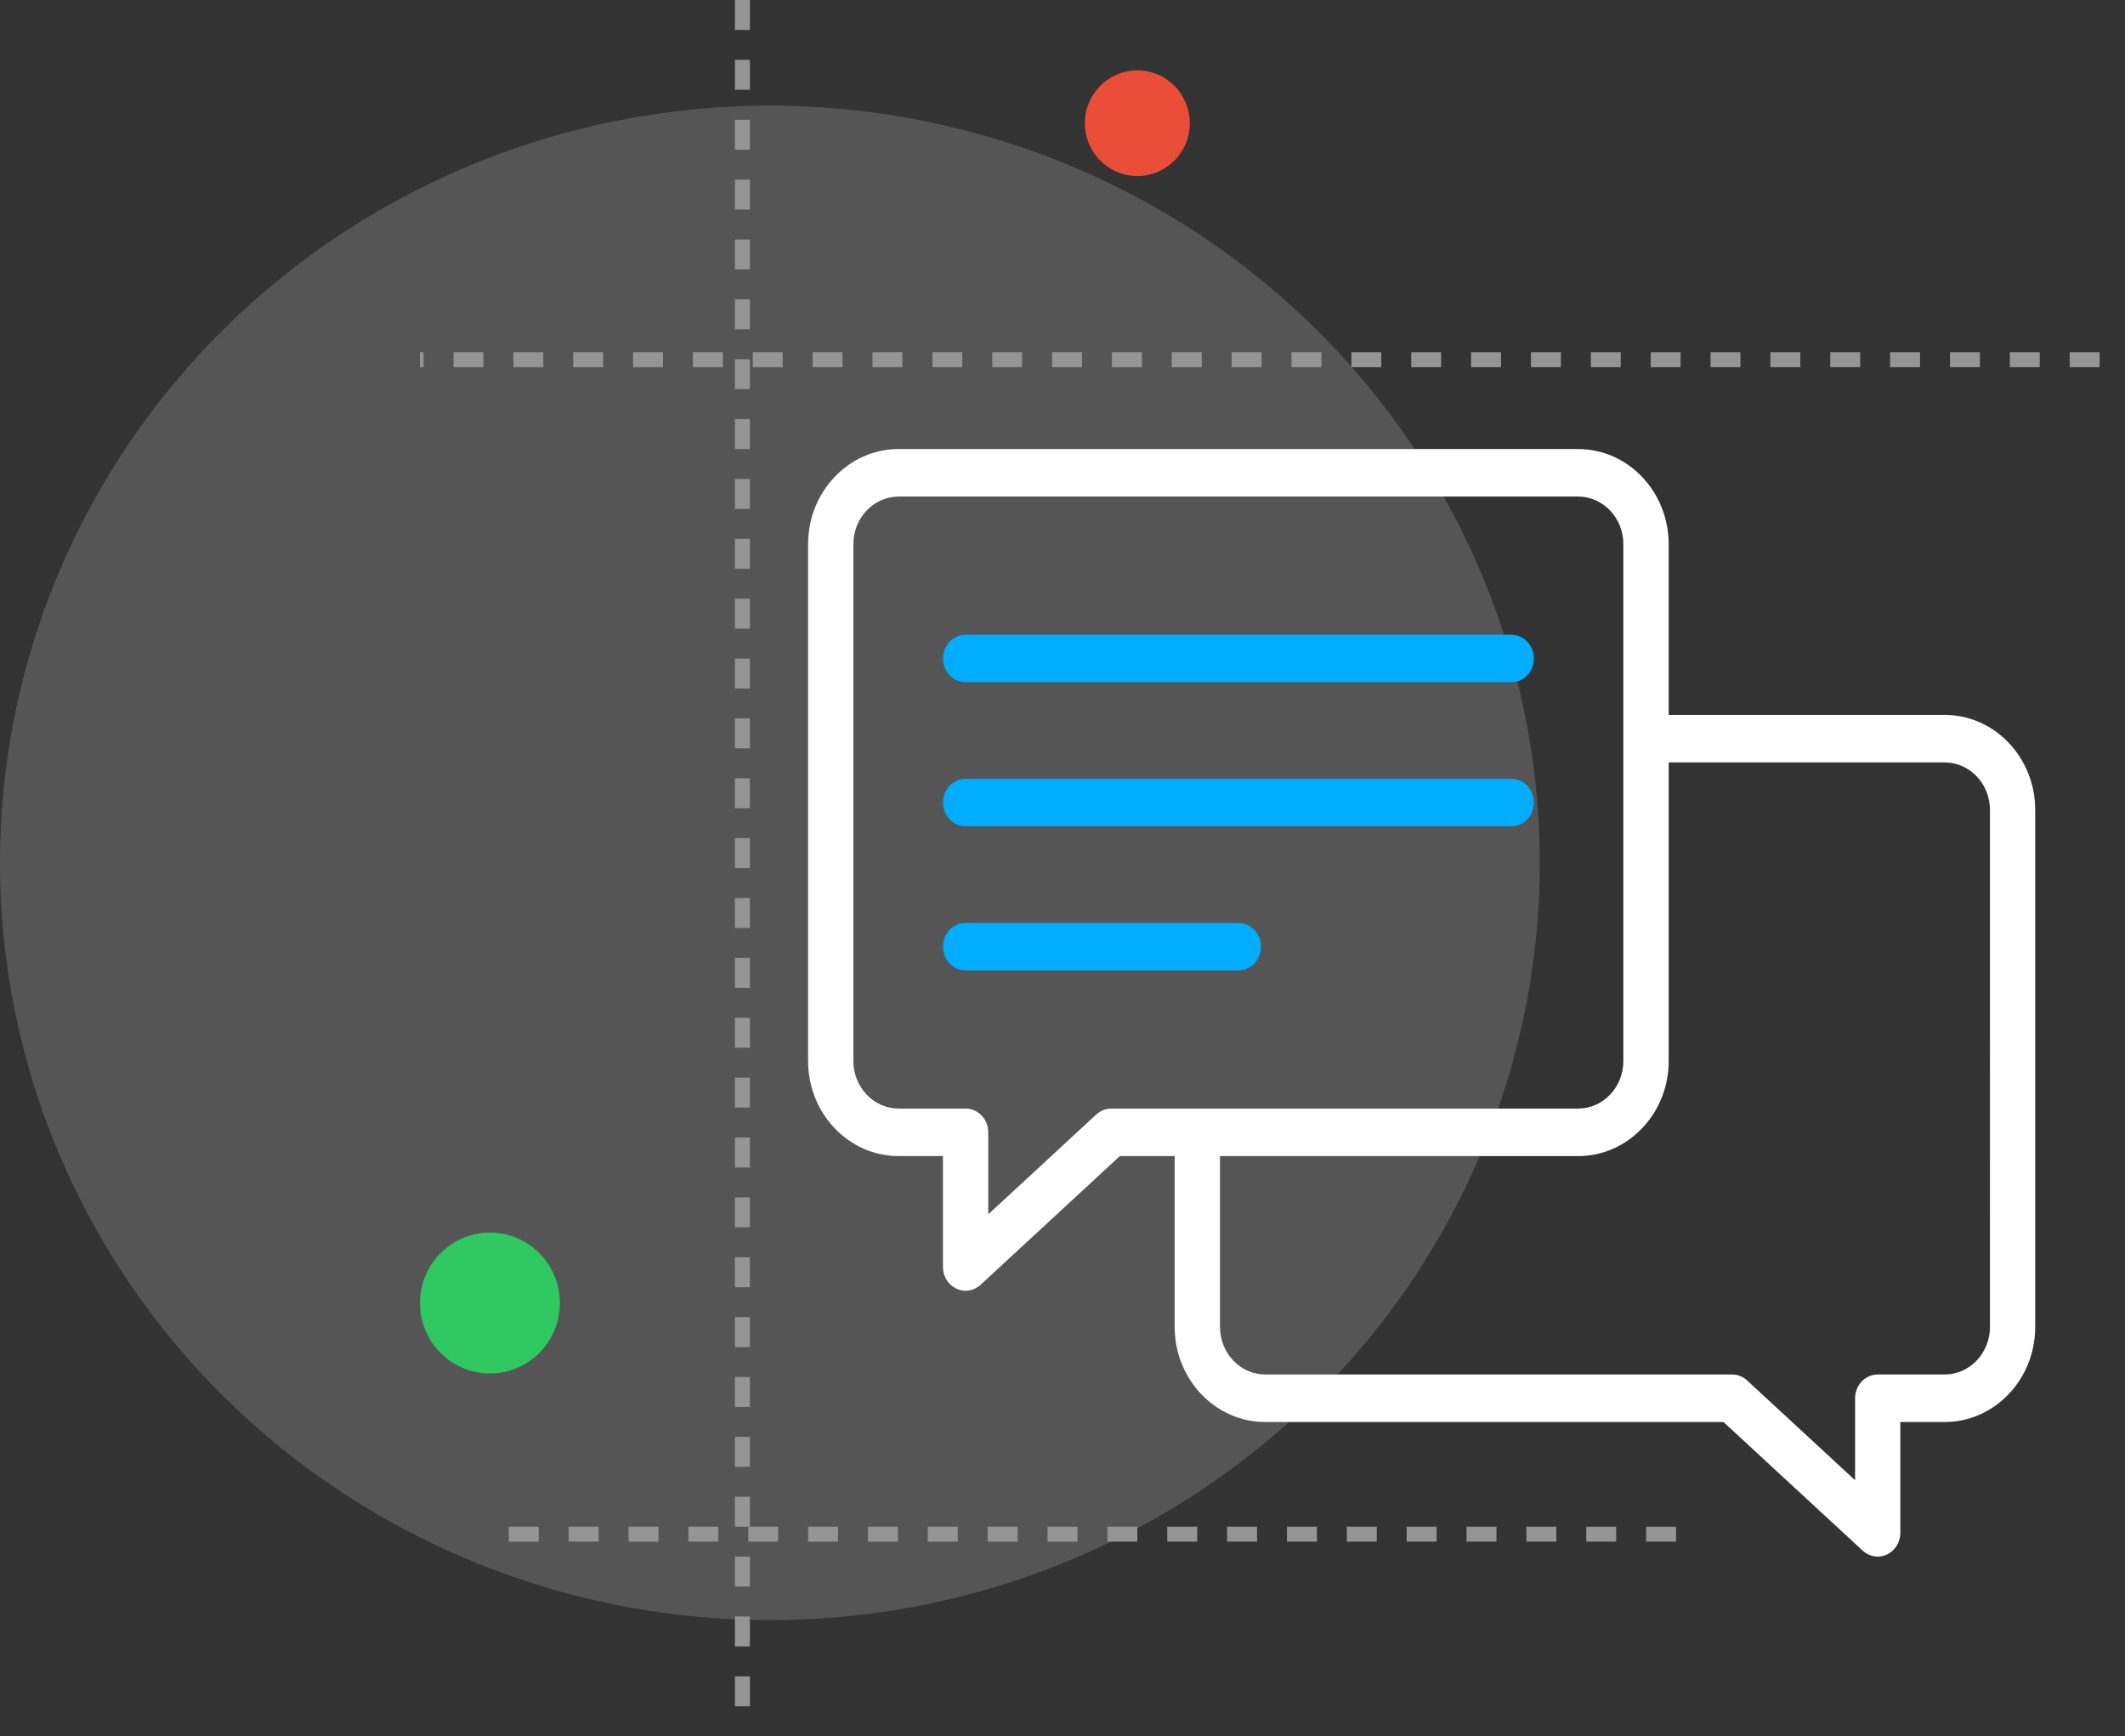 <svg width="71" height="58" viewBox="0 0 71 58" fill="none" xmlns="http://www.w3.org/2000/svg">
<rect x="0" y="0" width="71" height="58" fill="#333333" stroke="none"/>
<ellipse cx="25.723" cy="28.826" rx="25.723" ry="25.295" fill="white" fill-opacity="0.17"/>
<line x1="70.152" y1="12.016" x2="14.029" y2="12.016" stroke="#959595" stroke-width="0.5" stroke-dasharray="1 1"/>
<line x1="24.805" y1="1.0996e-08" x2="24.805" y2="57.649" stroke="#959595" stroke-width="0.5" stroke-dasharray="1 1"/>
<path d="M64.975 23.882H55.753V18.176C55.753 16.425 54.395 15 52.726 15H30.027C28.357 15 27 16.425 27 18.176V35.445C27 37.197 28.357 38.621 30.027 38.621H31.506V42.324C31.506 42.636 31.68 42.918 31.951 43.047C32.051 43.095 32.157 43.118 32.263 43.118C32.443 43.118 32.622 43.049 32.763 42.92L37.415 38.621H39.248V44.328C39.248 46.079 40.605 47.504 42.275 47.504H57.585L62.237 51.802C62.379 51.932 62.557 52 62.737 52C62.843 52 62.949 51.977 63.049 51.929C63.319 51.801 63.494 51.517 63.494 51.206V47.504H64.973C66.643 47.504 68 46.079 68 44.328V27.058C68.001 25.307 66.644 23.882 64.975 23.882ZM37.129 37.033C36.945 37.033 36.767 37.104 36.629 37.231L33.019 40.566V37.827C33.019 37.388 32.681 37.033 32.263 37.033H30.027C29.192 37.033 28.513 36.321 28.513 35.445V18.176C28.513 17.299 29.192 16.588 30.027 16.588H52.726C53.561 16.588 54.239 17.299 54.239 18.176V35.445C54.239 36.321 53.561 37.033 52.726 37.033H37.129ZM66.488 44.328C66.488 45.203 65.809 45.916 64.975 45.916H62.739C62.321 45.916 61.982 46.271 61.982 46.71V49.449L58.372 46.113C58.234 45.986 58.056 45.916 57.872 45.916H42.275C41.441 45.916 40.762 45.203 40.762 44.328V38.621H52.727C54.396 38.621 55.754 37.197 55.754 35.445V25.47H64.976C65.81 25.47 66.489 26.183 66.489 27.058L66.488 44.328Z" fill="white"/>
<path d="M32.264 21.204H50.493C50.912 21.204 51.25 21.558 51.25 21.998C51.25 22.437 50.912 22.792 50.493 22.792H32.264C31.846 22.792 31.507 22.437 31.507 21.998C31.507 21.558 31.846 21.204 32.264 21.204Z" fill="#00ADFF"/>
<path d="M32.264 26.017H50.493C50.912 26.017 51.25 26.372 51.25 26.811C51.25 27.25 50.912 27.605 50.493 27.605H32.264C31.846 27.605 31.507 27.25 31.507 26.811C31.507 26.372 31.846 26.017 32.264 26.017Z" fill="#00ADFF"/>
<path d="M32.264 30.831H41.378C41.796 30.831 42.134 31.186 42.134 31.625C42.134 32.064 41.796 32.419 41.378 32.419H32.264C31.846 32.419 31.507 32.064 31.507 31.625C31.507 31.186 31.846 30.831 32.264 30.831Z" fill="#00ADFF"/>
<line x1="56" y1="51.25" x2="17" y2="51.25" stroke="#959595" stroke-width="0.5" stroke-dasharray="1 1"/>
<ellipse cx="16.37" cy="43.529" rx="2.338" ry="2.353" fill="#2FC861"/>
<ellipse cx="38" cy="4.116" rx="1.754" ry="1.765" fill="#EA4E38"/>
</svg>
